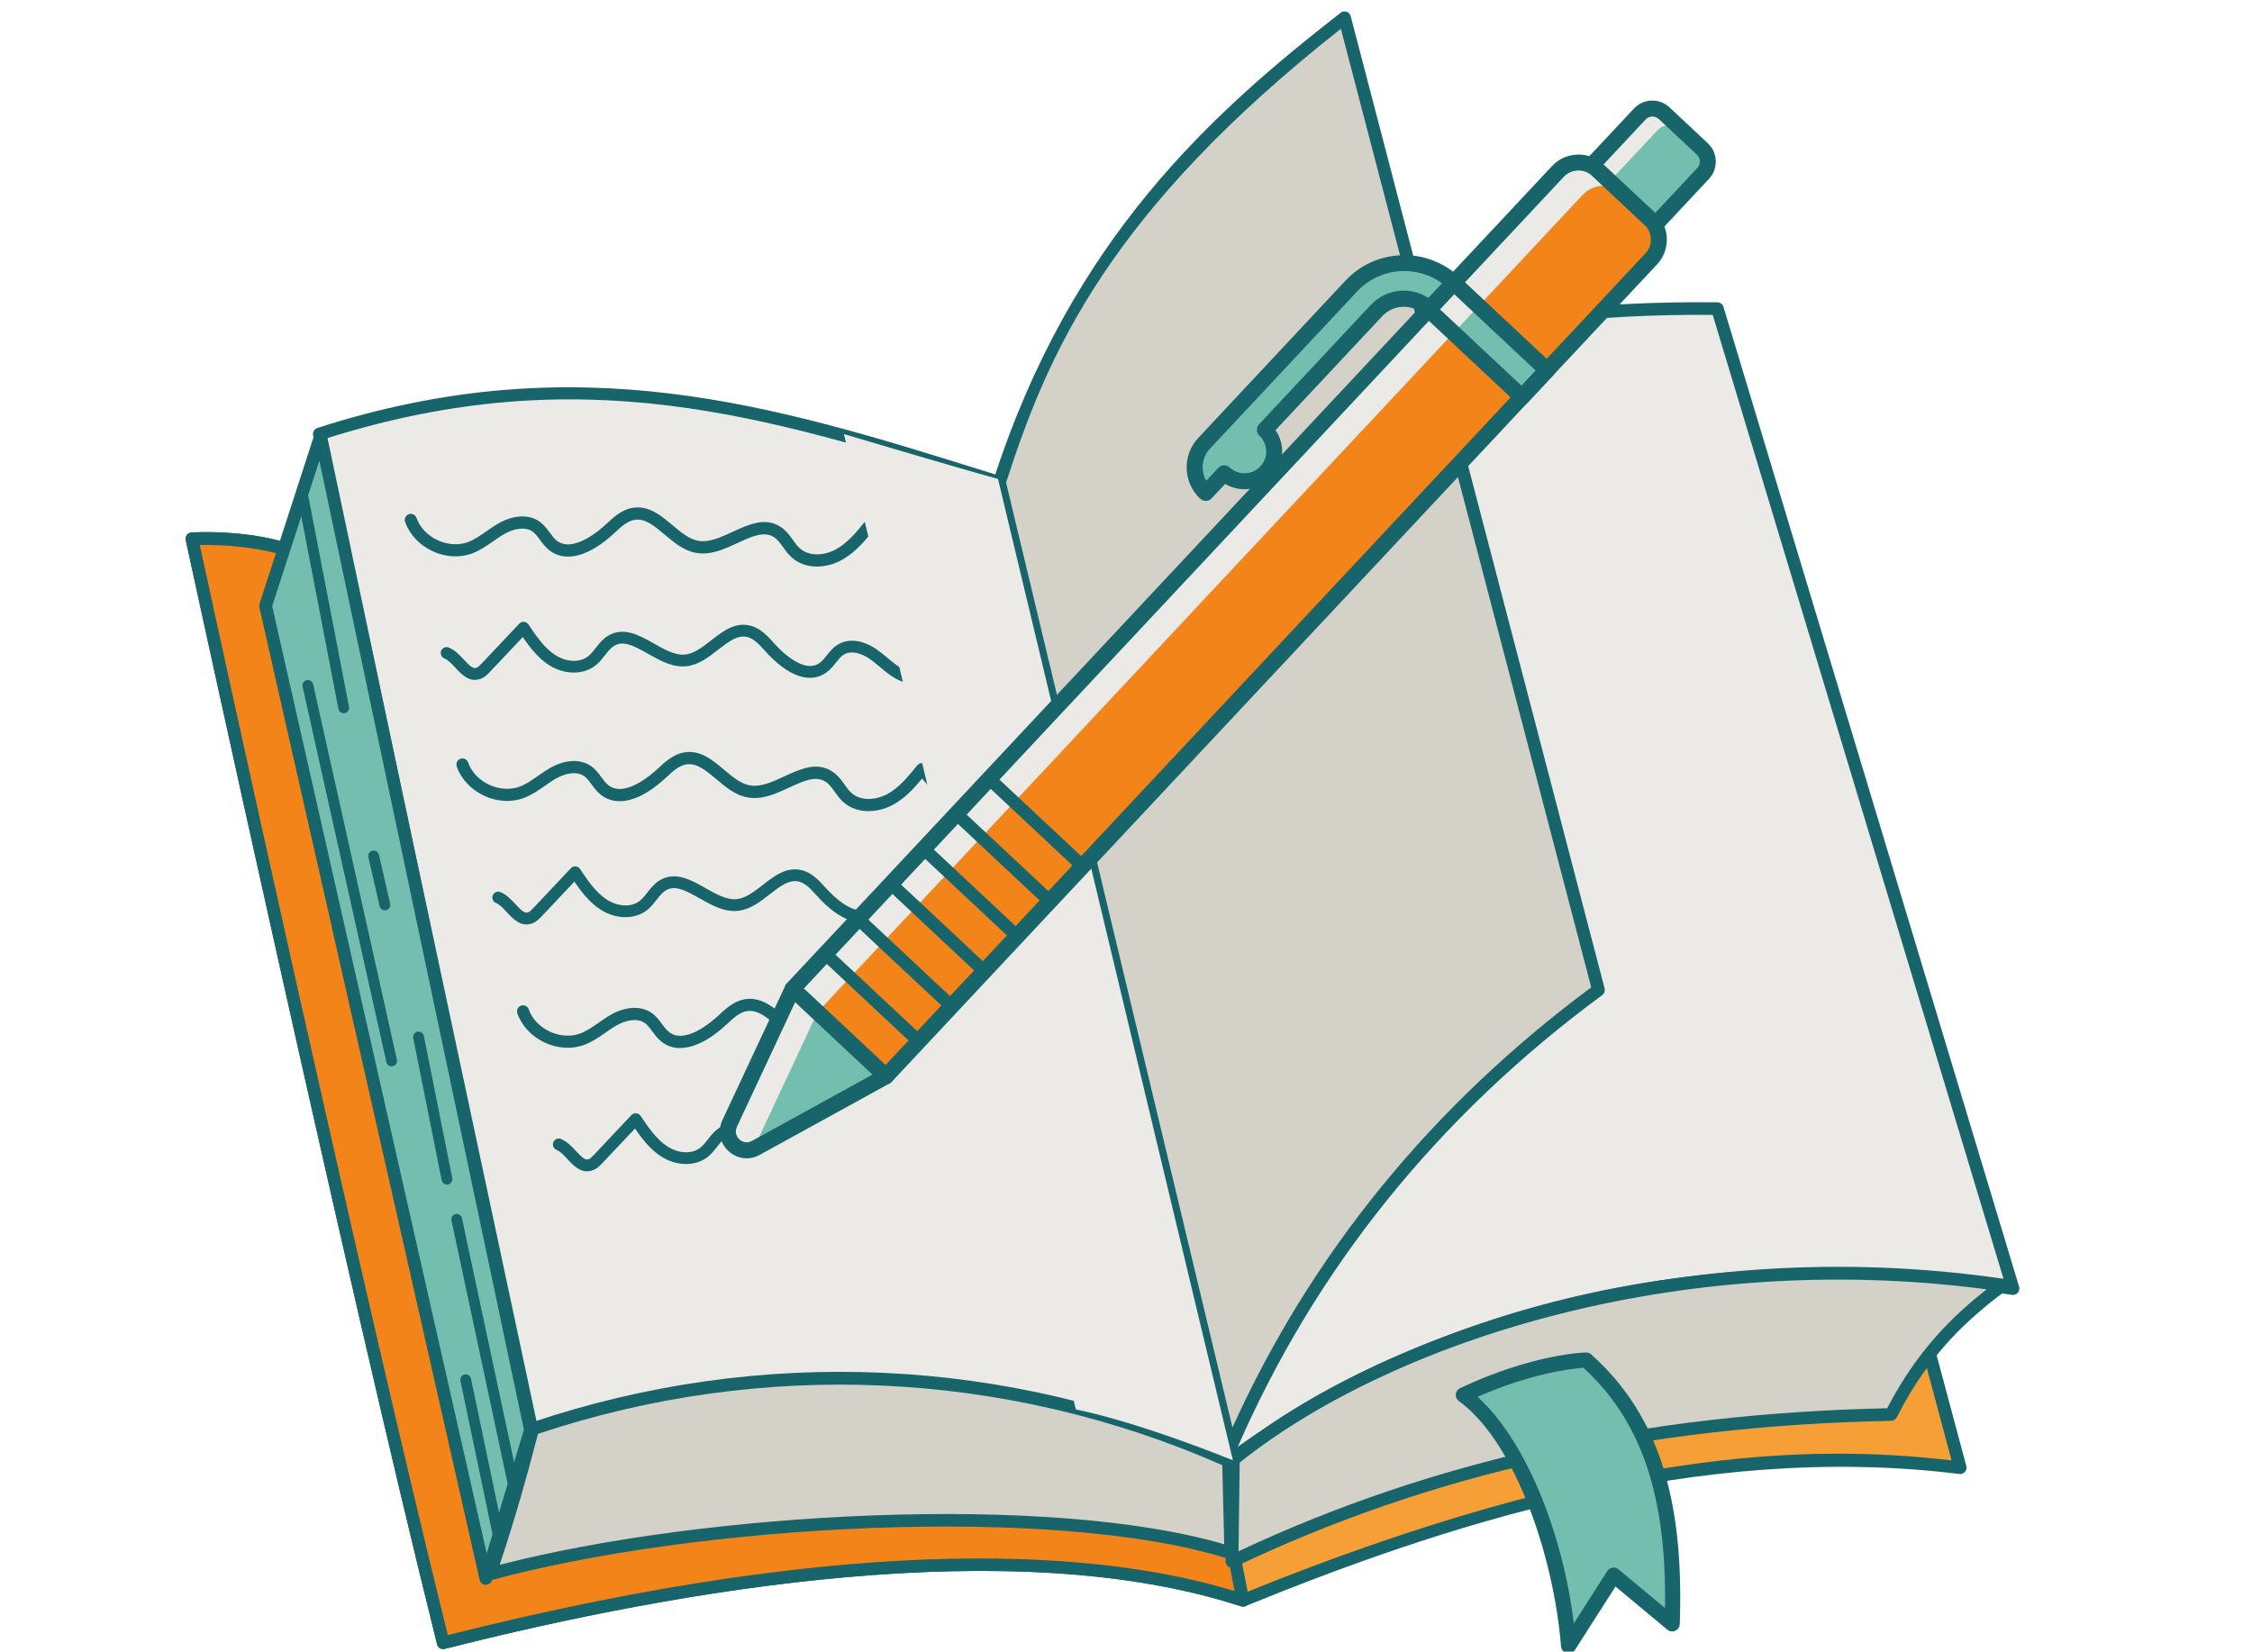 <svg xmlns="http://www.w3.org/2000/svg" viewBox="0 0 360 264.03"><defs><style>      .cls-1 {        fill: #f3841a;      }      .cls-2 {        fill: #d3d1c8;      }      .cls-3 {        isolation: isolate;      }      .cls-4 {        mix-blend-mode: multiply;      }      .cls-5 {        fill: #17656b;      }      .cls-6 {        fill: #74beb0;      }      .cls-7 {        fill: #f59f36;      }      .cls-8 {        fill: #ebeae6;      }    </style></defs><g class="cls-3"><g id="Design"><g><g><g><path class="cls-7" d="M30.68,86.14s25.53,117.76,40.18,176.49c38.28-9.71,91.23-18.77,127.83-6.78,34.14-13.89,73.6-26.3,114.66-21.2l-6.82-25.47L55.69,95.54c-4.35-10.71-25.02-9.4-25.02-9.4Z"></path><path class="cls-5" d="M70.85,263.64c-.18,0-.36-.05-.52-.14-.23-.14-.4-.36-.46-.63-14.48-58.07-39.93-175.34-40.18-176.52-.06-.29,0-.59.18-.83.18-.24.45-.38.75-.4.87-.05,20.98-1.19,25.86,9.65l250.47,113.47c.28.13.48.37.56.66l6.82,25.47c.09.33,0,.68-.22.93-.22.25-.55.39-.89.34-42.24-5.25-83.19,8.53-114.15,21.13-.22.09-.47.1-.7.02-36.24-11.87-89.21-2.85-127.27,6.8-.08.02-.17.03-.25.03ZM31.93,87.12c2.71,12.47,25.94,119.09,39.66,174.28,38.12-9.59,90.68-18.37,127.06-6.63,57.85-23.49,90.95-23.9,113.32-21.31l-6.3-23.55L55.28,96.47c-.24-.11-.42-.3-.52-.54-3.45-8.48-18.46-8.87-22.83-8.81Z"></path></g><g><path class="cls-1" d="M187.91,200.69L55.69,95.54c-4.35-10.71-25.02-9.4-25.02-9.4,0,0,25.53,117.76,40.18,176.49,38.28-9.71,91.23-18.77,127.83-6.78l-10.77-55.16Z"></path><path class="cls-5" d="M70.85,263.64c-.18,0-.36-.05-.52-.14-.23-.14-.4-.36-.46-.63-14.48-58.07-39.93-175.34-40.18-176.52-.06-.29,0-.59.18-.83.18-.24.45-.38.75-.4.87-.05,21.14-1.2,25.92,9.78l132.01,104.98c.19.15.32.36.36.6l10.77,55.16c.07.35-.05.72-.32.96-.27.24-.65.32-.99.2-36.24-11.87-89.21-2.85-127.27,6.8-.08.02-.17.03-.25.03ZM31.93,87.12c2.71,12.47,25.94,119.09,39.66,174.27,66.98-16.86,105.19-13.32,125.77-7.03l-10.37-53.11L55.06,96.34c-.14-.11-.24-.25-.31-.41-3.45-8.48-18.46-8.88-22.83-8.81Z"></path></g><g><path class="cls-8" d="M159.78,77.11c-35.09-10.94-66.35-21.4-108.73-7.73l34.06,159.62c40.46-13.8,76.72-9.06,110.91,4.86,30.8-22.67,73.38-35.45,125.77-27.88l-47.26-156.65c-42.73-.5-79.99,10.93-114.77,27.78Z"></path><path class="cls-5" d="M196.02,234.88c-.13,0-.26-.02-.38-.07-38.16-15.54-74.2-17.12-110.2-4.84-.28.09-.58.07-.83-.08-.25-.14-.43-.39-.49-.67L50.05,69.6c-.11-.51.19-1.02.68-1.18,41.6-13.42,73.2-3.56,106.66,6.89l2.3.72c40.06-19.35,76.58-28.16,114.86-27.7.44,0,.83.3.96.72l47.26,156.65c.1.33.02.69-.2.96-.23.26-.57.39-.92.34-60.38-8.72-101.32,10.25-125.03,27.69-.18.13-.39.2-.6.2ZM133.42,219.78c20.42,0,41.11,4.3,62.46,12.93,23.87-17.43,64.66-36.17,124.49-27.96l-46.58-154.41c-37.81-.33-73.92,8.48-113.57,27.68-.23.11-.5.13-.75.06l-2.68-.84c-34.33-10.72-64.01-19.98-104.55-7.17l33.63,157.61c15.78-5.26,31.58-7.9,47.55-7.9Z"></path></g><g><path class="cls-2" d="M214.94,2.84c-22.18,17.3-43.18,36.93-55.17,74.27l36.96,154.25c13.07-30.2,33.1-54.18,58.8-73.11L214.94,2.84Z"></path><path class="cls-5" d="M196.73,232.38s-.06,0-.09,0c-.44-.04-.8-.35-.9-.78l-36.96-154.25c-.04-.18-.04-.37.02-.55,12.44-38.75,35.18-58.91,55.51-74.76.27-.21.63-.27.95-.16.32.11.57.38.66.71l40.59,155.42c.1.4-.05.83-.38,1.07-26.31,19.39-45.98,43.85-58.47,72.7-.16.37-.53.61-.93.61ZM160.83,77.15l36.19,151.05c12.58-27.79,31.86-51.44,57.35-70.36L214.35,4.6c-37.15,29.29-46.87,51.91-53.52,72.56Z"></path></g><g><path class="cls-2" d="M320.12,205.45c-6.34,4.81-12.55,10.31-17.81,20.69-35.63.69-70.86,6.98-105.36,23.47l.21-16.28c21.99-17.8,68.22-35.86,122.96-27.88Z"></path><path class="cls-5" d="M196.95,250.62c-.19,0-.38-.05-.55-.16-.3-.19-.47-.52-.47-.87l.21-16.28c0-.3.14-.59.38-.78,24.04-19.46,71.62-35.7,123.74-28.1.41.06.74.36.84.75s-.04.82-.37,1.06c-5.66,4.29-12.15,9.75-17.52,20.34-.17.34-.51.55-.89.56-39.3.76-73.63,8.41-104.94,23.37-.14.07-.29.1-.44.1ZM198.17,233.82l-.18,14.17c31.02-14.55,64.97-22.03,103.69-22.86,4.9-9.45,10.65-14.86,15.9-19.01-50.31-6.64-95.97,8.95-119.41,27.7Z"></path></g><g><path class="cls-2" d="M85.16,228.42c-1.52,5.65-2.91,11.42-6.85,23.2,31.11-8.46,89.29-12.55,118.42-3.38l-.36-14.7c-34.87-15.49-74.29-17.59-111.22-5.12Z"></path><path class="cls-5" d="M78.32,252.64c-.28,0-.54-.11-.74-.32-.26-.27-.34-.66-.23-1.02,3.33-9.95,4.82-15.57,6.13-20.52.24-.89.47-1.76.7-2.63.09-.33.33-.59.66-.7,36.77-12.42,76.53-10.58,111.96,5.16.36.16.59.51.6.9l.36,14.7c0,.33-.14.64-.41.84-.26.2-.6.26-.92.16-27.95-8.81-85.28-5.47-117.85,3.39-.09.02-.18.04-.27.04ZM86.01,229.21c-.18.69-.37,1.38-.56,2.09-1.24,4.68-2.64,9.95-5.57,18.86,32.6-8.43,87.61-11.53,115.82-3.29l-.31-12.65c-34.65-15.22-73.44-17-109.38-5Z"></path></g><g><polygon class="cls-6" points="51.25 69.7 42.45 96.85 77.67 252.34 84.8 228.6 51.25 69.7"></polygon><path class="cls-5" d="M77.67,253.36s-.02,0-.04,0c-.46-.02-.85-.34-.96-.79L41.46,97.08c-.04-.18-.03-.36.02-.54l8.8-27.15c.14-.44.56-.73,1.02-.7.46.02.85.35.94.8l33.54,158.9c.04.17.03.34-.02.5l-7.12,23.74c-.13.43-.53.72-.97.72ZM43.51,96.9l34.3,151.45,5.94-19.79L51.05,73.64l-7.54,23.26Z"></path></g></g><path class="cls-5" d="M54.95,114.03c-.41,0-.77-.29-.85-.7l-6.46-33.48c-.09-.47.22-.92.68-1.01.47-.09.92.22,1.01.68l6.46,33.48c.09.47-.22.92-.68,1.01-.06.01-.11.02-.16.02Z"></path><path class="cls-5" d="M62.6,170.47c-.4,0-.75-.27-.84-.68l-13.39-60.02c-.1-.47.19-.93.66-1.03.46-.1.93.19,1.03.66l13.39,60.02c.1.47-.19.93-.66,1.03-.06.01-.13.02-.19.02Z"></path><path class="cls-5" d="M61.52,145.53c-.39,0-.75-.27-.84-.67l-1.79-7.83c-.11-.47.18-.93.65-1.03.46-.11.93.18,1.04.65l1.79,7.83c.11.47-.18.93-.65,1.03-.06.01-.13.02-.19.02Z"></path><path class="cls-5" d="M82.33,239.46c-.4,0-.76-.28-.84-.68l-9.32-43.67c-.1-.47.2-.93.66-1.03.46-.1.93.2,1.02.66l9.32,43.67c.1.47-.2.93-.66,1.03-.06.01-.12.02-.18.02Z"></path><path class="cls-5" d="M79.65,246.31c-.4,0-.76-.28-.84-.69l-5.21-24.87c-.1-.47.2-.92.67-1.02.47-.1.92.2,1.02.67l5.21,24.87c.1.47-.2.92-.67,1.02-.06.01-.12.02-.18.02Z"></path><path class="cls-5" d="M71.45,189.36c-.4,0-.76-.28-.85-.69l-4.54-22.72c-.09-.47.21-.92.68-1.02.47-.09.92.21,1.02.68l4.54,22.72c.09.47-.21.92-.68,1.02-.06.01-.11.02-.17.02Z"></path><g><path class="cls-6" d="M253.55,217.42c10.22,9.14,14.48,22.18,13.76,42.17l-9.34-7.78-7.22,11.29c-1.43-18.12-9.02-34.43-16.82-40.09,11.48-5.4,19.63-5.59,19.63-5.59Z"></path><path class="cls-5" d="M250.74,264.31c-.1,0-.2-.01-.29-.04-.5-.13-.87-.56-.91-1.08-1.11-14.07-7.21-32.59-16.33-39.21-.35-.25-.53-.67-.49-1.09s.3-.8.69-.98c11.58-5.44,19.77-5.7,20.12-5.7.3,0,.6.1.83.31,10.53,9.41,14.9,22.71,14.16,43.12-.02.46-.29.87-.71,1.06-.42.19-.91.12-1.27-.17l-8.29-6.9-6.48,10.14c-.23.35-.61.56-1.02.56ZM236.19,223.3c7.39,6.62,13.53,21.06,15.4,36.22l5.35-8.37c.19-.29.49-.49.83-.54.34-.05.69.04.96.27l7.43,6.18c.28-17.98-3.79-29.92-13.05-38.41-1.74.13-8.24.85-16.92,4.65Z"></path></g><path class="cls-5" d="M146.91,92.73c-.33,0-.67-.06-1.04-.21-.73-.29-1.22-.85-1.61-1.3l-5.11-5.85c-1.3,1.58-2.8,3.21-4.75,4.24-2.27,1.2-5.57,1.52-7.81-.47-.57-.5-.99-1.09-1.4-1.66-.44-.61-.85-1.19-1.38-1.55-1.6-1.11-3.59-.2-5.89.87-2.09.97-4.26,1.97-6.54,1.6-2.03-.32-3.61-1.66-5.14-2.95-1.68-1.41-3.13-2.64-4.83-2.34-1.09.19-2.04,1.02-3.08,2-4.13,3.89-8,4.91-10.59,2.8-.58-.47-1-1.04-1.41-1.6-.38-.52-.75-1.02-1.2-1.33-1.25-.89-3.15-.39-4.5.38-.61.34-1.18.75-1.79,1.17-1.03.72-2.09,1.46-3.34,1.93-1.98.75-4.3.62-6.38-.36-2.08-.97-3.67-2.68-4.36-4.67-.17-.5.09-1.05.59-1.23.5-.18,1.05.09,1.23.59.52,1.51,1.75,2.81,3.36,3.56,1.61.75,3.39.86,4.89.3,1.02-.39,1.94-1.03,2.92-1.71.62-.43,1.26-.88,1.94-1.27,2.42-1.38,4.87-1.48,6.57-.28.7.5,1.17,1.14,1.63,1.76.35.48.68.92,1.07,1.24,2.58,2.09,6.82-1.54,8.06-2.71.98-.92,2.32-2.18,4.06-2.49,2.58-.45,4.53,1.18,6.41,2.76,1.39,1.17,2.71,2.28,4.21,2.52,1.7.27,3.59-.6,5.42-1.45,2.6-1.2,5.29-2.45,7.8-.7.8.55,1.33,1.29,1.84,2.01.37.51.71.99,1.12,1.35,1.55,1.37,4,1.07,5.63.21,1.97-1.04,3.51-2.95,4.87-4.64.18-.22.45-.35.73-.36.29,0,.56.11.74.33l5.86,6.71c.27.31.57.66.88.78.59.24,1.16-.2,2.25-1.18.75-.68,1.61-1.45,2.66-1.78.51-.16,1.05.12,1.21.63.16.51-.12,1.05-.63,1.21-.65.2-1.3.8-1.94,1.37-.88.79-1.93,1.74-3.21,1.74Z"></path><path class="cls-5" d="M146.71,109.4c-1.06,0-2.09-.22-3.02-.66-1.16-.55-2.12-1.35-3.05-2.13-.55-.46-1.07-.9-1.62-1.28-1.22-.84-2.96-1.45-4.18-.65-.44.29-.82.76-1.22,1.26-.42.53-.85,1.07-1.44,1.51-2.62,1.97-6.24.71-9.93-3.44-.92-1.04-1.77-1.91-2.77-2.17-1.57-.39-3.01.73-4.68,2.03-1.54,1.2-3.13,2.44-5.09,2.64-2.21.23-4.2-.91-6.13-2-2.43-1.38-4.01-2.15-5.47-1.22-.52.33-.95.88-1.41,1.47-.42.54-.86,1.1-1.43,1.57-1.94,1.59-5.02,1.59-7.5,0-1.77-1.14-3.08-2.84-4.2-4.48l-5.18,5.49c-.4.42-.9.95-1.62,1.2-1.75.61-2.99-.73-3.99-1.8-.56-.61-1.15-1.24-1.74-1.48-.48-.19-.71-.74-.52-1.22.19-.48.74-.72,1.22-.52.98.39,1.75,1.22,2.42,1.94.95,1.03,1.46,1.49,2,1.3.29-.1.6-.43.87-.72l5.98-6.34c.2-.21.47-.32.76-.29.28.02.54.18.7.41,1.18,1.76,2.52,3.76,4.32,4.92,1.47.95,3.75,1.39,5.29.13.41-.34.77-.8,1.15-1.28.53-.68,1.08-1.39,1.88-1.89,2.52-1.61,5.11-.13,7.41,1.17,1.67.95,3.41,1.94,5.01,1.77,1.42-.15,2.74-1.17,4.13-2.25,1.89-1.47,3.83-2.99,6.29-2.37,1.65.41,2.84,1.76,3.72,2.74,1.09,1.23,4.86,5.09,7.4,3.19.39-.29.74-.72,1.1-1.18.47-.59.96-1.21,1.66-1.66,1.7-1.11,4.04-.85,6.27.68.62.43,1.2.91,1.76,1.38.88.74,1.71,1.43,2.65,1.87,1.32.63,2.95.64,4.47.05,1.63-.64,2.92-1.88,3.54-3.41.19-.48.74-.71,1.22-.52.48.19.71.74.52,1.22-.81,2.01-2.48,3.63-4.59,4.46-.96.38-1.96.56-2.93.56Z"></path><path class="cls-5" d="M155.16,131.83c-.33,0-.67-.06-1.04-.21-.73-.29-1.22-.85-1.61-1.3l-5.11-5.85c-1.3,1.58-2.8,3.21-4.75,4.24-2.27,1.2-5.57,1.52-7.81-.47-.57-.5-.99-1.09-1.4-1.66-.44-.61-.85-1.19-1.38-1.55-1.6-1.11-3.59-.2-5.89.87-2.09.97-4.26,1.97-6.54,1.6-2.03-.32-3.61-1.66-5.14-2.95-1.68-1.41-3.13-2.64-4.83-2.34-1.09.19-2.04,1.02-3.08,2-4.13,3.89-8,4.91-10.59,2.8-.58-.47-1-1.04-1.41-1.6-.39-.52-.75-1.02-1.2-1.33-1.25-.89-3.15-.39-4.5.38-.61.34-1.18.75-1.79,1.17-1.03.72-2.09,1.46-3.34,1.93-1.98.75-4.3.62-6.38-.36-2.08-.97-3.67-2.68-4.36-4.67-.17-.5.09-1.05.59-1.23.5-.18,1.05.09,1.23.59.52,1.51,1.75,2.81,3.36,3.56s3.39.86,4.89.3c1.02-.39,1.94-1.03,2.92-1.71.62-.43,1.26-.88,1.94-1.27,2.42-1.38,4.87-1.48,6.57-.28.7.5,1.17,1.14,1.63,1.76.35.47.68.92,1.07,1.24,2.58,2.09,6.82-1.54,8.06-2.71.98-.92,2.32-2.18,4.06-2.49,2.59-.46,4.53,1.18,6.41,2.76,1.39,1.17,2.71,2.28,4.21,2.52,1.7.27,3.59-.6,5.42-1.45,2.6-1.2,5.29-2.45,7.8-.7.8.55,1.33,1.29,1.84,2.01.37.51.71.99,1.12,1.35,1.55,1.37,4,1.07,5.63.21,1.97-1.04,3.44-2.87,4.87-4.64.18-.22.45-.35.73-.36.29,0,.56.11.74.33l5.86,6.71c.27.31.57.66.88.78.59.24,1.16-.2,2.25-1.18.75-.68,1.61-1.45,2.66-1.78.51-.16,1.05.12,1.21.63.16.51-.12,1.05-.63,1.21-.65.2-1.31.8-1.94,1.37-.88.79-1.93,1.74-3.21,1.74Z"></path><path class="cls-5" d="M154.96,148.5c-1.06,0-2.09-.22-3.02-.66-1.16-.55-2.12-1.35-3.05-2.13-.55-.46-1.07-.9-1.62-1.28-1.22-.84-2.96-1.45-4.18-.65-.44.29-.82.76-1.22,1.26-.42.53-.85,1.07-1.44,1.51-2.62,1.97-6.24.71-9.93-3.44-.92-1.04-1.77-1.91-2.77-2.17-1.57-.39-3.01.73-4.68,2.03-1.54,1.2-3.13,2.44-5.09,2.64-2.2.23-4.2-.91-6.13-2-2.43-1.38-4.01-2.15-5.47-1.22-.52.33-.95.88-1.41,1.47-.42.54-.86,1.1-1.43,1.57-1.94,1.59-5.02,1.59-7.5,0-1.77-1.14-3.07-2.84-4.2-4.48l-5.18,5.49c-.4.42-.9.95-1.62,1.2-1.76.61-2.99-.73-3.99-1.8-.56-.61-1.15-1.24-1.74-1.48-.48-.19-.71-.74-.52-1.22.19-.48.74-.72,1.22-.52.98.39,1.75,1.22,2.42,1.94.95,1.03,1.46,1.49,2,1.3.29-.1.6-.43.87-.72l5.98-6.34c.2-.21.47-.31.76-.29.28.02.54.18.7.41,1.18,1.76,2.52,3.76,4.32,4.92,1.47.95,3.75,1.39,5.29.13.41-.34.77-.8,1.15-1.28.53-.68,1.08-1.39,1.88-1.89,2.52-1.61,5.11-.13,7.41,1.17,1.67.95,3.41,1.94,5.01,1.77,1.42-.15,2.74-1.17,4.13-2.25,1.89-1.47,3.84-2.99,6.29-2.37,1.65.41,2.84,1.76,3.72,2.74,1.09,1.23,4.86,5.09,7.4,3.18.39-.29.73-.72,1.1-1.18.47-.59.96-1.21,1.66-1.66,1.7-1.11,4.04-.85,6.27.68.62.43,1.2.91,1.76,1.38.88.74,1.71,1.43,2.65,1.87,1.32.63,2.95.64,4.47.05,1.63-.64,2.92-1.88,3.54-3.41.19-.48.74-.71,1.22-.52.48.19.71.74.52,1.22-.81,2.01-2.48,3.63-4.59,4.46-.96.38-1.96.56-2.93.56Z"></path><path class="cls-5" d="M108.74,167.55c-1.14,0-2.18-.35-3.06-1.08-.58-.47-1-1.04-1.41-1.6-.39-.52-.75-1.02-1.2-1.33-1.26-.89-3.15-.38-4.5.38-.61.34-1.18.75-1.79,1.17-1.03.72-2.09,1.46-3.34,1.93-1.98.75-4.3.62-6.38-.36s-3.67-2.68-4.36-4.67c-.17-.5.09-1.05.59-1.23.5-.17,1.05.09,1.23.59.52,1.51,1.75,2.81,3.36,3.56,1.61.75,3.39.86,4.89.3,1.02-.39,1.94-1.03,2.92-1.71.62-.43,1.26-.88,1.94-1.27,2.42-1.38,4.87-1.48,6.57-.28.7.5,1.17,1.14,1.63,1.76.35.48.68.92,1.07,1.24,2.58,2.09,6.82-1.54,8.06-2.71.98-.92,2.32-2.18,4.06-2.49,2.36-.41,4.22.94,5.93,2.36l.48.4c1.39,1.17,2.71,2.28,4.21,2.52,1.7.27,3.59-.6,5.42-1.45,2.6-1.2,5.29-2.45,7.8-.7.44.3.54.9.24,1.34-.3.44-.9.54-1.34.24-1.6-1.12-3.59-.2-5.89.87-2.09.97-4.26,1.97-6.54,1.6-2.03-.32-3.61-1.66-5.14-2.95l-.47-.39c-1.47-1.22-2.81-2.21-4.36-1.94-1.09.19-2.04,1.02-3.08,2-2.72,2.56-5.32,3.88-7.53,3.88Z"></path><path class="cls-5" d="M93.83,187.25c-1.31,0-2.3-1.07-3.12-1.95-.56-.61-1.15-1.24-1.74-1.48-.48-.19-.71-.74-.52-1.22s.74-.72,1.22-.52c.98.39,1.75,1.22,2.42,1.94.95,1.03,1.46,1.49,2,1.3.29-.1.6-.43.87-.72l5.98-6.34c.2-.21.48-.32.76-.29.28.02.54.18.7.41,1.18,1.76,2.52,3.76,4.32,4.92,1.47.95,3.75,1.39,5.29.13.41-.34.77-.8,1.15-1.28.53-.68,1.08-1.38,1.88-1.89.44-.28,1.02-.15,1.3.29.28.44.15,1.02-.29,1.3-.52.33-.95.88-1.41,1.47-.42.54-.86,1.1-1.43,1.57-1.94,1.59-5.02,1.59-7.5,0-1.77-1.14-3.08-2.84-4.2-4.48l-5.18,5.49c-.4.42-.9.95-1.62,1.2-.31.11-.6.15-.87.15Z"></path><g class="cls-4"><path class="cls-8" d="M159.54,76.57l37.55,156.88s-14.59-5.98-25.11-8.13l-37.07-155.92s17.7,5.26,24.63,7.17Z"></path></g><g><g><path class="cls-1" d="M249.04,27.41l-122.34,130.68-10.06,21.51c-1.23,2.64,1.62,5.32,4.18,3.91l20.8-11.45,122.34-130.68c1.7-1.82,1.61-4.67-.21-6.38l-8.33-7.8c-1.82-1.7-4.67-1.61-6.38.21Z"></path><path class="cls-5" d="M119.36,184.91c-.99,0-1.96-.37-2.73-1.1-1.3-1.21-1.65-3.04-.9-4.65l10.06-21.51c.05-.1.11-.19.18-.26L248.3,26.72c1.01-1.08,2.38-1.7,3.85-1.75,1.48-.05,2.88.48,3.96,1.49l8.33,7.8c2.22,2.08,2.34,5.59.26,7.82l-122.34,130.68c-.07.08-.16.14-.25.2l-20.8,11.45c-.62.34-1.3.51-1.96.51ZM127.56,158.66l-9.99,21.36c-.45.97-.07,1.82.44,2.3.51.48,1.39.8,2.32.29l20.66-11.37,122.23-130.56c1.32-1.41,1.25-3.63-.16-4.94l-8.33-7.8c-.68-.64-1.56-.97-2.5-.94-.93.03-1.8.42-2.44,1.11l-122.23,130.56ZM249.04,27.41h0,0Z"></path></g><g><path class="cls-6" d="M126.7,158.09l-10.06,21.51c-.25.54-.33,1.08-.28,1.59.21,1.97,2.43,3.43,4.46,2.32l20.8-11.45-14.92-13.97Z"></path><path class="cls-5" d="M119.36,184.91c-.63,0-1.25-.15-1.83-.46-1.2-.63-2.03-1.84-2.17-3.16-.08-.73.05-1.44.37-2.13l10.06-21.51c.14-.29.41-.51.73-.57.32-.06.65.03.89.26l14.92,13.97c.24.22.35.55.31.87s-.23.61-.52.76l-20.8,11.45c-.62.34-1.29.51-1.95.51ZM127.03,159.79l-9.46,20.24c-.16.35-.23.7-.19,1.06.07.65.49,1.25,1.09,1.57.34.18,1.04.41,1.86-.04l19.57-10.77-12.87-12.06Z"></path></g><path class="cls-8" d="M126.7,158.09l-10.06,21.51c-.25.54-.33,1.08-.28,1.59.89.81,1.46,1.33,1.46,1.33l12.85-20.71-3.98-3.73Z"></path><g><rect class="cls-6" x="227.62" y="51.39" width="20.44" height="5.88" transform="translate(374.29 256.58) rotate(-136.87)"></rect><path class="cls-5" d="M243.29,64.48c-.26,0-.51-.1-.69-.27l-14.92-13.97c-.41-.38-.43-1.03-.05-1.44l4.02-4.29c.18-.2.44-.31.71-.32.26,0,.53.09.73.27l14.92,13.97c.41.38.43,1.03.05,1.44l-4.02,4.29c-.18.2-.44.31-.71.32-.01,0-.02,0-.03,0ZM229.81,49.45l13.44,12.58,2.63-2.81-13.43-12.58-2.63,2.81Z"></path></g><path class="cls-8" d="M249.04,27.41l-122.34,130.68-10.06,21.51c-1.18,2.53,1.38,5.09,3.84,4.07.04-.11.09-.23.14-.34l10.06-21.51L253.02,31.14c1.7-1.82,4.56-1.92,6.38-.21l-3.98-3.73c-1.82-1.7-4.67-1.61-6.38.21Z"></path><path class="cls-5" d="M116.44,184c-1.38-1.29-1.75-3.23-.95-4.95l10.06-21.51c.06-.12.13-.23.22-.33L248.11,26.54c1.06-1.13,2.49-1.78,4.04-1.83,1.55-.05,3.02.5,4.15,1.56l8.33,7.8c2.33,2.18,2.45,5.86.27,8.19l-122.34,130.67c-.09.1-.2.18-.32.25l-20.8,11.45c-1.3.72-2.79.72-4.04.06-.34-.18-.66-.41-.95-.68ZM263.03,40.51c1.22-1.3,1.15-3.36-.15-4.58l-8.33-7.8c-.63-.59-1.45-.9-2.32-.87-.86.03-1.67.39-2.26,1.02l-122.2,130.53-9.97,21.33c-.39.84-.06,1.58.39,2,.44.41,1.21.7,2.02.25l20.62-11.35,122.2-130.53Z"></path><g><path class="cls-6" d="M257.39,19.09h13.88v11.14c0,1.52-1.23,2.75-2.75,2.75h-8.39c-1.52,0-2.75-1.23-2.75-2.75v-11.14h0Z" transform="translate(439.46 225.73) rotate(-136.87)"></path><path class="cls-5" d="M264.65,36.87c-.26,0-.51-.1-.69-.27l-10.13-9.49c-.41-.38-.43-1.03-.05-1.44l7.61-8.13c.69-.73,1.62-1.16,2.62-1.19,1-.04,1.96.33,2.7,1.01h0s6.12,5.73,6.12,5.73c1.51,1.42,1.59,3.8.17,5.32l-7.61,8.13c-.18.2-.44.31-.71.32-.01,0-.02,0-.03,0ZM255.96,26.31l8.65,8.1,6.92-7.39c.65-.7.62-1.79-.08-2.45l-6.12-5.73c-.34-.32-.77-.49-1.24-.47-.46.02-.89.21-1.21.55l-6.92,7.39Z"></path></g><path class="cls-8" d="M262.14,18.23l-7.61,8.13,2.8,2.62,7.61-8.13c1.04-1.11,2.77-1.17,3.88-.13l-2.8-2.62c-1.11-1.04-2.84-.98-3.88.13Z"></path><path class="cls-5" d="M263.78,36.78l-10.13-9.49c-.51-.48-.54-1.29-.06-1.81l7.61-8.13c.74-.78,1.73-1.24,2.81-1.27,1.07-.04,2.1.35,2.88,1.09h0l6.12,5.73c1.62,1.52,1.7,4.07.19,5.69l-7.61,8.13c-.23.25-.55.39-.89.4-.22,0-.44-.04-.64-.15-.1-.05-.19-.12-.28-.2ZM265.15,19.03c-.29-.27-.66-.41-1.05-.4-.39.01-.76.18-1.02.46l-6.74,7.2,8.27,7.74,6.74-7.2c.55-.59.52-1.52-.07-2.08l-6.12-5.73h0Z"></path><g><path class="cls-6" d="M232.39,45.2c-4.67-4.37-12-4.13-16.38.54l-23.52,25.13c-2.12,2.27-2,5.83.26,7.95l2.96-3.16c1.91,1.79,4.92,1.69,6.71-.22,1.79-1.91,1.69-4.92-.22-6.71l17.86-19.08c2.25-2.41,6.03-2.53,8.43-.28h0s3.9-4.17,3.9-4.17h0Z"></path><path class="cls-5" d="M192.75,79.83c-.26,0-.51-.1-.69-.27-2.67-2.5-2.81-6.71-.31-9.38l23.52-25.13c2.3-2.46,5.42-3.87,8.79-3.98,3.37-.12,6.57,1.09,9.03,3.4.41.38.43,1.03.05,1.44l-3.9,4.17c-.18.2-.44.31-.71.32-.26,0-.53-.09-.73-.27-.96-.9-2.24-1.37-3.54-1.33-1.32.04-2.55.6-3.45,1.56l-17.23,18.4c1.64,2.19,1.52,5.32-.41,7.39-1.05,1.12-2.48,1.77-4.02,1.82-1.2.04-2.35-.28-3.33-.92l-2.32,2.48c-.18.2-.44.31-.71.32-.01,0-.02,0-.03,0ZM224.48,43.09c-.12,0-.24,0-.36,0-2.82.09-5.44,1.28-7.37,3.34l-23.52,25.13c-1.5,1.6-1.63,3.99-.45,5.73l2.18-2.33c.18-.2.44-.31.71-.32.26,0,.53.09.73.27.73.68,1.68,1.04,2.67,1,1-.03,1.92-.45,2.6-1.18,1.41-1.5,1.33-3.87-.17-5.28-.41-.38-.43-1.03-.05-1.44l17.86-19.08c1.27-1.36,3-2.15,4.87-2.21,1.52-.05,2.98.39,4.21,1.24l2.53-2.7c-1.84-1.43-4.09-2.19-6.44-2.19Z"></path></g><path class="cls-5" d="M242.42,64.4l-14.92-13.97c-.51-.48-.54-1.29-.06-1.81l4.02-4.29c.23-.25.55-.39.89-.4.34-.01.67.11.92.34l14.92,13.97c.51.48.54,1.29.06,1.81l-4.02,4.29c-.23.25-.55.39-.89.4-.22,0-.44-.04-.64-.15-.1-.05-.19-.12-.28-.2ZM232.45,47.01l-2.27,2.43,13.05,12.23,2.27-2.43-13.05-12.23Z"></path><path class="cls-5" d="M191.88,79.75c-2.78-2.6-2.92-6.98-.32-9.75l23.52-25.13c2.35-2.51,5.53-3.95,8.97-4.07,3.43-.11,6.71,1.12,9.21,3.47.51.48.54,1.29.06,1.81l-3.9,4.17c-.23.25-.55.39-.89.4-.34.01-.67-.11-.92-.34-.91-.86-2.11-1.3-3.36-1.26-1.25.04-2.41.57-3.27,1.48l-17.08,18.24c1.58,2.28,1.41,5.44-.56,7.54-1.1,1.17-2.59,1.85-4.2,1.9-1.17.04-2.31-.26-3.29-.85l-2.17,2.32c-.23.25-.55.39-.89.4-.22,0-.44-.04-.64-.15-.1-.05-.19-.12-.28-.2ZM196.58,74.73c.68.63,1.56.96,2.48.93.93-.03,1.79-.42,2.42-1.1,1.31-1.4,1.24-3.6-.16-4.91-.51-.48-.54-1.29-.06-1.81l17.86-19.08c1.32-1.41,3.11-2.23,5.05-2.29,1.5-.05,2.95.36,4.18,1.16l2.18-2.33c-1.84-1.35-4.08-2.04-6.4-1.96-2.75.09-5.3,1.25-7.19,3.26l-23.52,25.13c-1.33,1.42-1.52,3.52-.6,5.13l1.95-2.08c.23-.25.55-.39.89-.4.22,0,.44.04.64.15.1.05.19.12.28.2Z"></path><path class="cls-5" d="M141.03,173.19c.5.26,1.13.17,1.53-.26.48-.51.46-1.32-.06-1.81l-14.92-13.97c-.52-.48-1.32-.46-1.81.06-.48.51-.46,1.32.06,1.81l14.92,13.97c.08.08.18.15.28.2Z"></path><path class="cls-5" d="M146.39,167.37c.4.21.9.14,1.22-.21.39-.41.37-1.06-.05-1.44l-14.92-13.97c-.41-.39-1.06-.36-1.44.05-.39.41-.37,1.06.05,1.44l14.92,13.97c.07.06.14.12.22.16Z"></path><path class="cls-5" d="M151.63,161.77c.4.21.9.14,1.22-.21.39-.41.37-1.06-.05-1.44l-14.92-13.97c-.41-.39-1.06-.36-1.44.05-.39.41-.37,1.06.05,1.44l14.92,13.97c.07.06.14.12.22.16Z"></path><path class="cls-5" d="M156.87,156.17c.4.21.9.14,1.22-.21.39-.41.37-1.06-.05-1.44l-14.92-13.97c-.41-.39-1.06-.36-1.44.05-.39.41-.37,1.06.05,1.44l14.92,13.97c.07.06.14.12.22.16Z"></path><path class="cls-5" d="M162.11,150.57c.4.21.9.14,1.22-.21.39-.41.37-1.06-.05-1.44l-14.92-13.97c-.41-.39-1.06-.36-1.44.05-.39.41-.37,1.06.05,1.44l14.92,13.97c.07.06.14.12.22.16Z"></path><path class="cls-5" d="M167.35,144.98c.4.21.9.14,1.22-.21.39-.41.37-1.06-.05-1.44l-14.92-13.97c-.41-.38-1.06-.36-1.44.05-.39.41-.37,1.06.05,1.44l14.92,13.97c.07.06.14.12.22.16Z"></path><path class="cls-5" d="M172.59,139.38c.4.21.9.14,1.22-.21.39-.41.37-1.06-.05-1.44l-14.92-13.97c-.41-.38-1.06-.36-1.44.05-.39.41-.37,1.06.05,1.44l14.92,13.97c.07.06.14.12.22.16Z"></path></g></g></g></g></svg>
